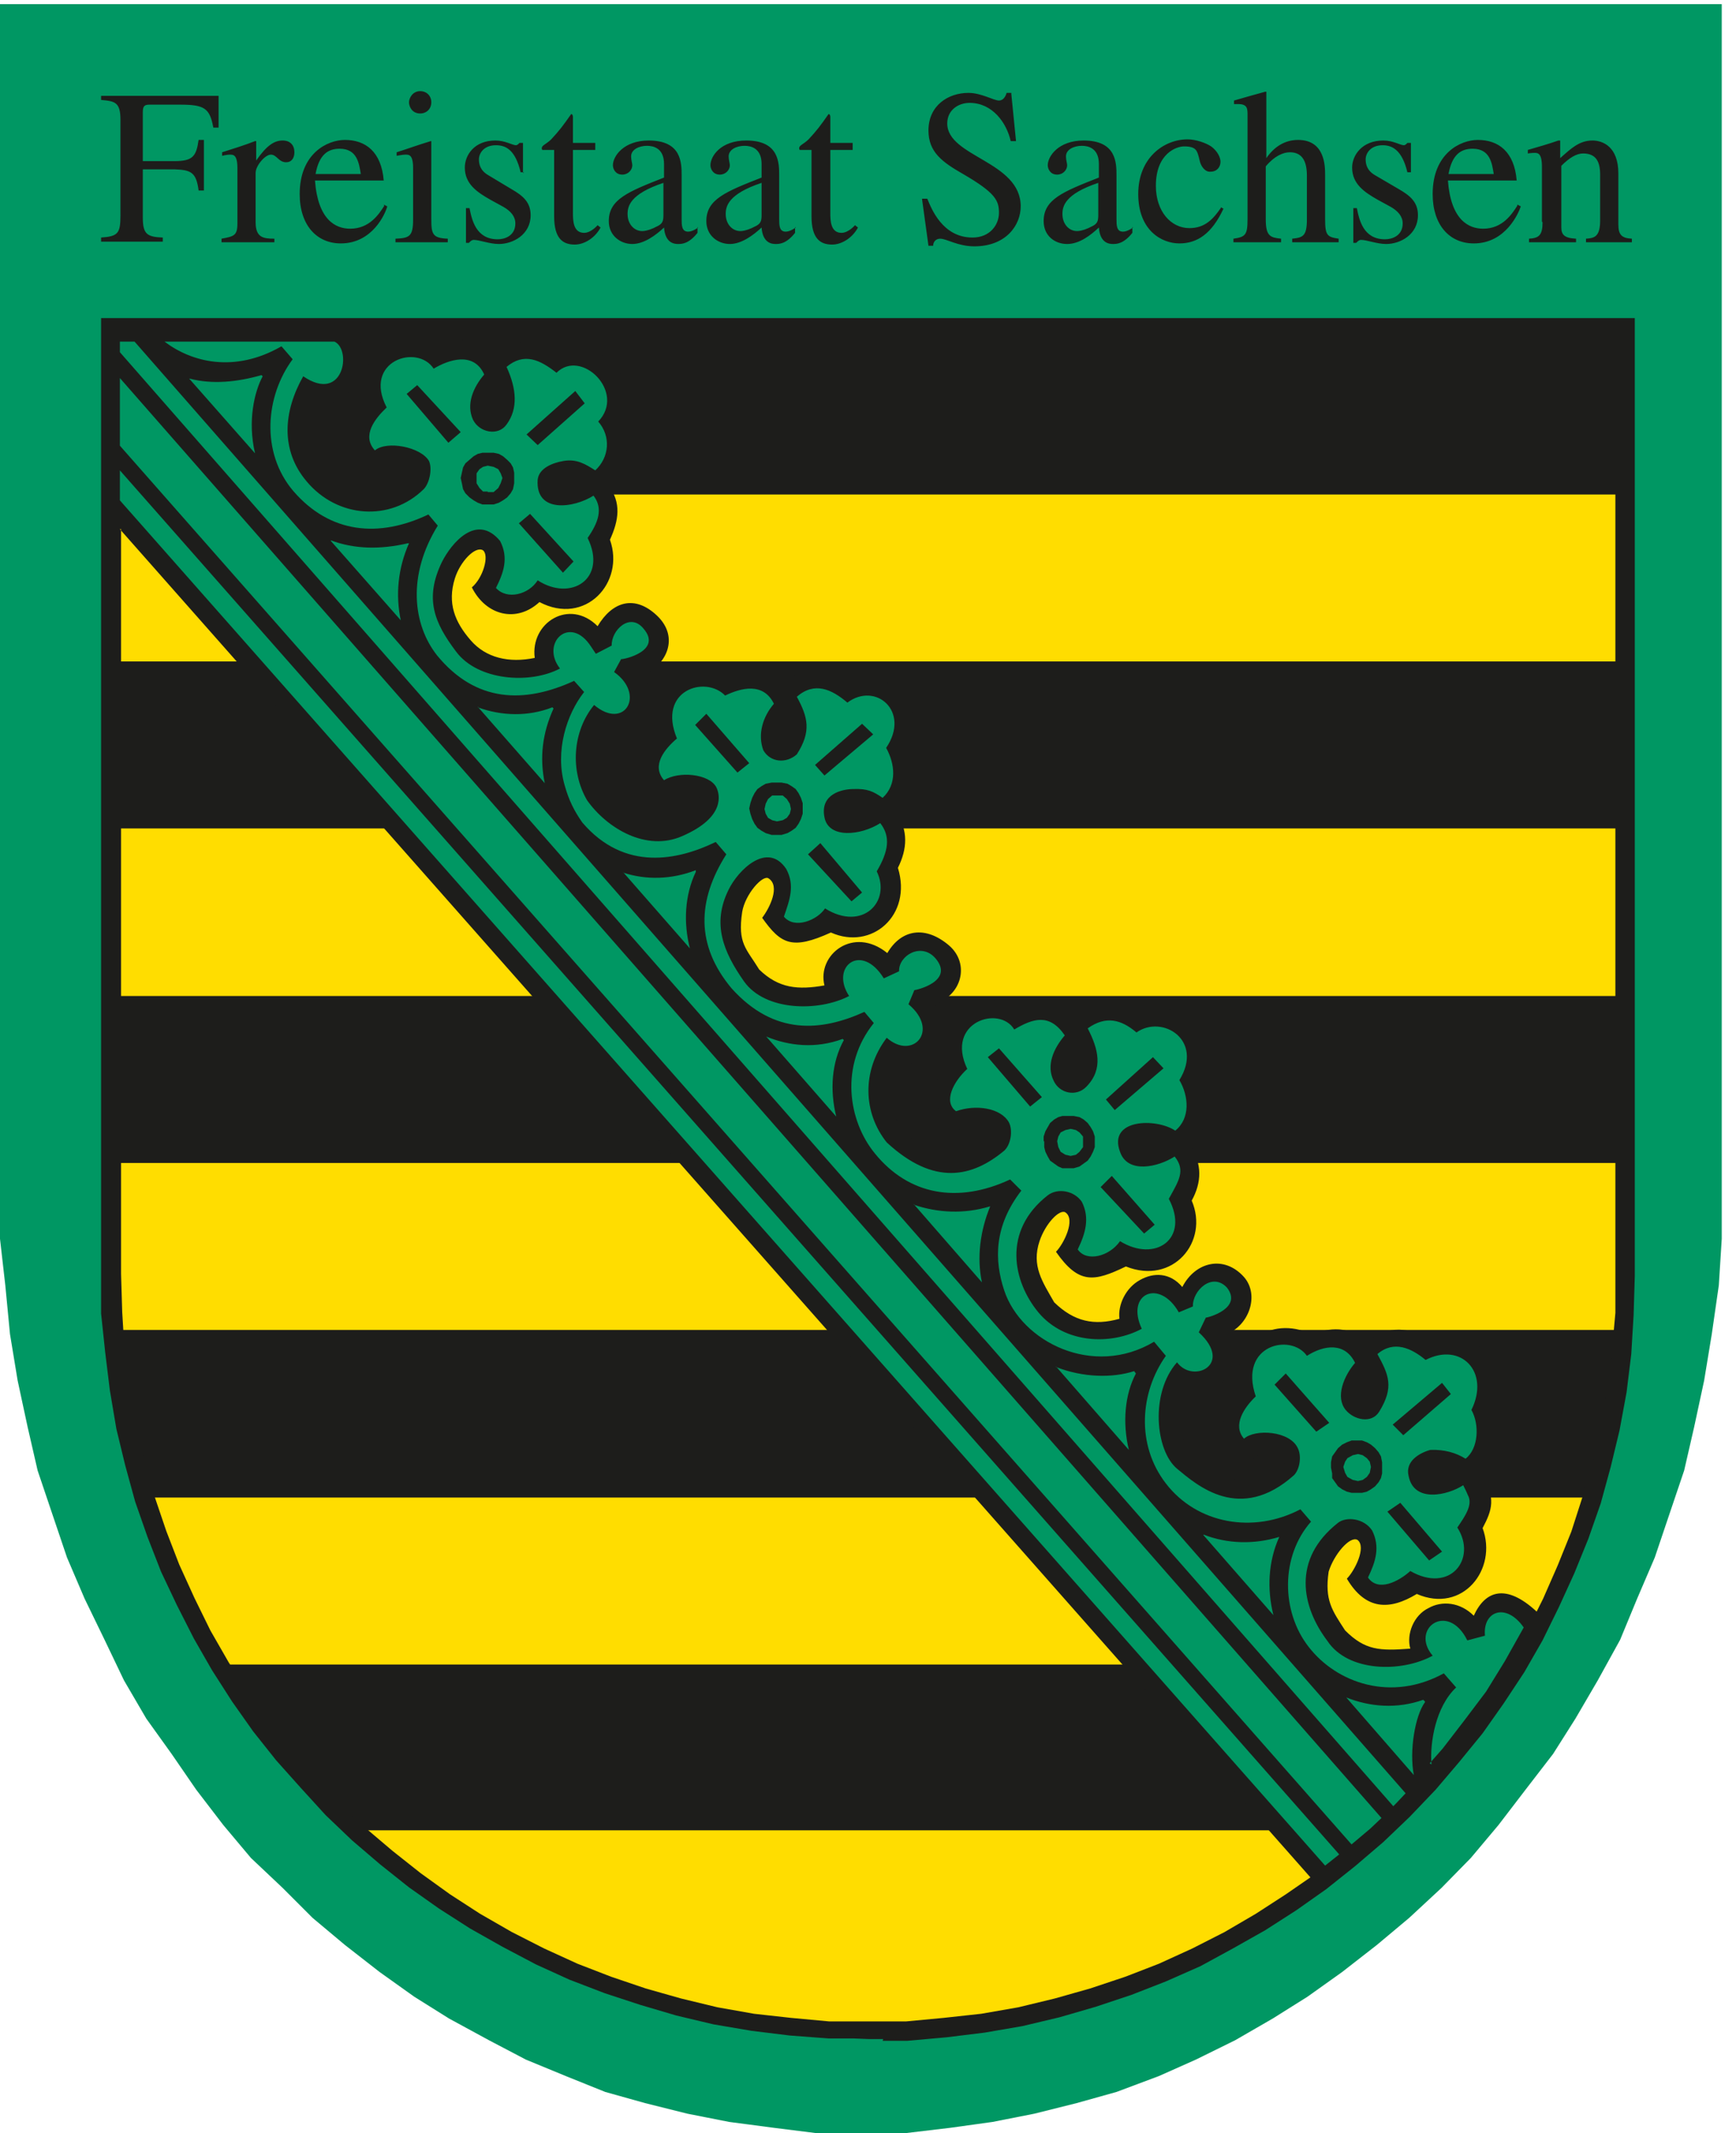 <svg width="57" height="70" viewBox="0 0 57 70" fill="none" xmlns="http://www.w3.org/2000/svg">
<g clip-path="url(#clip0_1_1014)">
<path d="M0 0.135V39.052V40.653L0.174 42.178L0.328 43.779L0.579 45.303L0.907 46.828L1.235 48.255L1.717 49.683L2.2 51.111L2.778 52.461L3.434 53.812L4.071 55.143L4.804 56.398L5.634 57.555L6.444 58.732L7.332 59.89L8.239 60.97L9.281 61.954L10.265 62.938L11.326 63.826L12.464 64.713L13.602 65.524L14.741 66.238L16.053 66.951L17.268 67.588L18.581 68.129L19.873 68.649L21.185 69.016L22.574 69.363L23.944 69.633L25.411 69.826L26.8 70H28.266H29.733L31.199 69.826L32.588 69.633L33.958 69.363L35.347 69.016L36.659 68.649L38.048 68.129L39.264 67.588L40.557 66.951L41.792 66.238L42.93 65.524L44.068 64.713L45.207 63.826L46.268 62.938L47.329 61.954L48.294 60.97L49.201 59.89L50.088 58.732L50.995 57.555L51.728 56.398L52.461 55.143L53.195 53.812L53.754 52.461L54.333 51.111L54.815 49.683L55.298 48.255L55.626 46.828L55.954 45.303L56.205 43.779L56.436 42.178L56.532 40.653V39.052V0.135H0Z" fill="#009763"/>
<path fill-rule="evenodd" clip-rule="evenodd" d="M53.484 41.907L53.465 43.2L53.349 44.454L53.195 45.689L52.982 46.924L52.693 48.139L52.384 49.316L51.998 50.474L51.535 51.593L51.053 52.712L50.493 53.773L49.895 54.815L49.239 55.799L48.545 56.803L47.792 57.729L47.02 58.636L46.191 59.504L45.322 60.314L44.416 61.105L43.489 61.839L42.505 62.533L41.483 63.189L40.441 63.768L39.361 64.328L38.261 64.829L37.142 65.273L35.984 65.678L34.788 65.987L33.592 66.276L32.357 66.488L31.122 66.643L29.829 66.759L28.556 66.778L27.263 66.759L26.009 66.643L24.755 66.488L23.52 66.276L22.324 65.987L21.127 65.678L19.989 65.273L18.831 64.829L17.751 64.328L16.651 63.768L15.609 63.189L14.606 62.533L13.641 61.839L12.676 61.105L11.789 60.314L10.901 59.504L10.091 58.636L9.3 57.729L8.567 56.803L7.872 55.799L7.235 54.815L6.618 53.773L6.078 52.712L5.576 51.593L5.132 50.474L4.727 49.316L4.399 48.139L4.129 46.924L3.917 45.689L3.762 44.454L3.666 43.2L3.627 41.907V10.67H53.484V41.907Z" fill="#FFDD00"/>
<mask id="mask0_1_1014" style="mask-type:luminance" maskUnits="userSpaceOnUse" x="0" y="0" width="57" height="70">
<path d="M56.648 0H0V70H56.648V0Z" fill="white"/>
</mask>
<g mask="url(#mask0_1_1014)">
<path fill-rule="evenodd" clip-rule="evenodd" d="M4.881 49.143C4.341 47.329 3.955 45.515 3.82 43.644H53.137C52.982 45.612 52.635 47.445 52.075 49.143H4.881Z" fill="#1D1D1B"/>
<path fill-rule="evenodd" clip-rule="evenodd" d="M11.924 60.063C9.821 58.192 8.335 56.378 7.351 54.622H49.606C48.39 56.61 46.885 58.423 45.13 60.063H11.924Z" fill="#1D1D1B"/>
<path d="M53.137 32.685H3.82V38.164H53.137V32.685Z" fill="#1D1D1B"/>
<path d="M53.137 21.706H3.82V27.186H53.137V21.706Z" fill="#1D1D1B"/>
<path d="M53.137 10.863H3.762V16.227H53.137V10.863Z" fill="#1D1D1B"/>
<path fill-rule="evenodd" clip-rule="evenodd" d="M49.972 52.886C49.683 52.693 49.49 52.519 49.123 52.635C48.757 52.731 48.583 53.156 48.487 53.484H48.371C47.947 53.002 47.58 52.731 46.943 53.079C46.557 53.368 46.442 53.831 46.692 54.256C45.94 54.545 45.072 54.468 44.358 54.101C43.818 53.773 43.547 53.214 43.335 52.635C43.104 51.651 43.393 50.86 44.184 50.262C44.84 50.011 44.995 50.59 44.917 51.13C44.859 51.381 44.744 51.612 44.609 51.825C45.13 52.539 45.786 52.423 46.442 51.921C47.213 52.191 47.676 52.288 48.217 51.612C48.525 51.014 48.525 50.725 48.294 50.127C48.68 49.471 48.795 48.853 48.101 48.352C48.911 47.811 49.008 47.175 48.699 46.268C48.95 45.593 48.892 45.072 48.448 44.493C47.85 44.184 47.522 44.107 46.905 44.3L46.712 44.165C45.921 43.798 45.342 43.914 44.763 44.551C44.377 43.818 43.663 43.818 42.988 44.126C42.66 43.798 42.235 43.837 41.83 43.933C40.904 44.261 40.808 44.859 41.02 45.747C40.46 46.364 40.209 46.982 40.885 47.58C41.425 47.387 41.888 47.271 42.39 47.638C42.737 48.332 41.522 48.834 41.02 48.911C39.997 48.988 39.052 48.371 38.569 47.483C38.28 46.77 38.415 45.882 38.762 45.207C39.206 45.458 39.573 45.4 39.978 45.091C40.364 44.512 40.171 44.126 39.727 43.644L39.785 43.528C40.422 43.412 40.923 43.065 40.711 42.37C40.595 42.062 40.615 42.062 40.345 41.907C39.592 41.56 39.225 42.042 38.955 42.698L38.898 42.756C38.55 42.351 38.184 42.004 37.643 42.235C37.219 42.467 36.929 42.988 37.18 43.47C36.486 43.76 35.579 43.74 34.923 43.354C34.074 42.756 33.476 41.56 33.9 40.557C34.093 40.094 34.691 39.129 35.27 39.573C35.637 40.036 35.347 40.653 35.096 41.078C35.617 41.83 36.254 41.618 36.929 41.194C37.586 41.386 37.971 41.502 38.569 41.058C38.975 40.576 39.206 39.939 38.782 39.399C39.206 38.743 39.264 38.068 38.589 37.566C39.399 37.026 39.534 36.351 39.129 35.463C39.399 34.904 39.341 34.498 39.129 33.919C38.647 33.437 38.029 33.321 37.412 33.495C36.582 33.071 35.888 33.032 35.251 33.804C34.769 33.09 34.209 33.051 33.476 33.379C32.955 32.974 32.357 33.071 31.797 33.418C31.276 33.939 31.315 34.344 31.431 35C30.89 35.675 30.678 36.235 31.373 36.852C31.778 36.601 32.492 36.544 32.858 36.91C32.974 37.142 32.916 37.296 32.8 37.508C31.932 38.261 31.045 38.377 30.041 37.798C29.617 37.489 29.27 37.2 29.019 36.736C28.749 36.003 28.826 35.135 29.212 34.46C29.771 34.884 30.485 34.46 30.601 33.823C30.601 33.514 30.524 33.379 30.389 33.109C30.292 33.013 30.157 32.974 30.157 32.8C31.025 32.608 31.643 32.087 31.045 31.315C30.736 30.91 30.234 30.717 29.733 31.064C29.598 31.18 29.308 31.43 29.154 31.797C28.806 31.411 28.575 31.218 28.054 31.218C27.456 31.392 27.186 31.971 27.398 32.55C26.588 32.858 25.469 32.781 24.793 32.183C24.021 31.199 23.713 30.311 24.33 29.192C24.581 28.845 25.025 28.266 25.507 28.613C25.835 29.057 25.584 29.675 25.372 30.119C25.855 30.871 26.511 30.717 27.166 30.234C28.015 30.562 28.633 30.562 29.096 29.694C29.231 29.327 29.289 28.845 29.057 28.498C29.424 27.9 29.559 27.166 28.864 26.645C29.694 26.086 29.752 25.449 29.405 24.542C29.655 24.021 29.694 23.346 29.289 22.883C28.749 22.574 28.363 22.459 27.745 22.652C27.051 22.246 26.395 22.131 25.777 22.709L25.584 22.883C25.16 22.189 24.485 22.208 23.809 22.459C23.173 22.111 22.729 22.15 22.131 22.517C21.629 23.057 21.668 23.423 21.841 24.118C21.204 24.697 21.05 25.391 21.706 25.97C22.169 25.739 22.902 25.584 23.25 26.047C23.327 26.877 22.246 27.244 21.552 27.282C20.741 27.224 20.124 26.8 19.603 26.221C19.063 25.469 19.121 24.369 19.584 23.578C19.758 23.713 19.95 23.732 20.163 23.732C20.992 23.52 21.147 22.922 20.761 22.208C20.51 21.918 20.452 21.957 20.819 21.841C21.61 21.59 21.918 21.05 21.436 20.413C21.147 20.047 20.722 19.815 20.24 20.221C19.931 20.471 19.777 20.684 19.642 21.031C19.333 20.664 19.063 20.394 18.561 20.433C18.002 20.587 17.635 21.185 17.944 21.745C17.133 21.996 16.419 21.957 15.648 21.571C15.107 21.204 14.837 20.703 14.606 20.085C14.355 19.082 14.683 18.387 15.435 17.732C15.648 17.654 15.86 17.635 16.034 17.77C16.381 18.214 16.111 18.87 15.86 19.275C16.381 20.027 17.018 19.892 17.693 19.41C18.388 19.603 18.735 19.777 19.333 19.314C19.719 18.889 19.912 18.291 19.642 17.751C20.008 17.114 20.163 16.458 19.449 15.821C20.259 15.281 20.336 14.683 20.047 13.776C20.278 13.197 20.317 12.638 19.931 12.117C19.352 11.712 18.947 11.596 18.272 11.75C17.519 11.384 16.96 11.268 16.304 11.847L16.111 12.04C15.648 11.268 15.069 11.326 14.336 11.615C13.815 11.21 13.178 11.306 12.638 11.634C12.098 12.136 12.175 12.561 12.31 13.217C11.963 13.602 11.692 14.085 11.866 14.586C11.963 14.78 12.078 14.915 12.233 15.069C12.657 14.818 13.332 14.741 13.718 15.107C14.143 15.744 12.792 16.304 12.348 16.362C11.422 16.419 10.747 15.976 10.13 15.3C9.57 14.509 9.647 13.467 10.091 12.657C10.477 12.947 10.901 12.831 11.249 12.522C11.712 11.827 11.712 11.21 10.998 10.747H3.82V16.651L43.49 61.549L44.339 60.854L45.168 60.16L45.921 59.446L46.596 58.732L47.233 58.038L47.812 57.343L48.332 56.687L48.776 56.05L49.201 55.452L49.548 54.892L50.069 54.005L50.378 53.407L50.474 53.195L49.992 52.77L49.972 52.886Z" fill="#009763"/>
<path fill-rule="evenodd" clip-rule="evenodd" d="M3.936 17.365L43.026 61.607L42.216 62.166L41.232 62.803L40.209 63.401L39.148 63.941L38.048 64.443L36.949 64.868L35.791 65.254L34.633 65.582L33.437 65.871L32.222 66.083L30.987 66.218L29.752 66.334H28.498H27.224L25.97 66.218L24.755 66.083L23.558 65.871L22.362 65.582L21.204 65.254L20.066 64.868L18.966 64.443L17.867 63.941L16.805 63.401L15.764 62.803L14.78 62.166L13.815 61.472L12.889 60.739L12.001 59.986L11.152 59.176L10.322 58.308L9.551 57.42L8.818 56.494L8.142 55.548L7.505 54.545L6.907 53.503L6.386 52.442L5.885 51.342L5.46 50.242L5.074 49.104L4.746 47.947L4.457 46.77L4.245 45.554L4.09 44.319L4.013 43.065L3.975 41.811V17.365H3.936ZM43.972 60.854L3.936 15.435V16.419L43.509 61.221L43.972 60.854ZM45.342 59.639L3.936 12.406V14.625L44.377 60.526L44.995 60.005L45.361 59.658L45.342 59.639ZM11.692 11.036C12.368 12.02 11.499 13.506 10.265 13.178C9.802 14.162 10.207 15.088 10.535 15.358C10.728 15.551 10.882 15.706 11.133 15.841C12.599 16.651 13.622 15.667 13.506 15.397C13.487 15.3 12.869 15.03 12.252 15.551C11.789 15.242 10.998 14.49 12.02 13.236C11.538 11.557 13.236 10.708 14.451 11.326C15.088 11.017 15.879 11.191 16.169 11.615C16.825 11.075 17.654 11.114 18.349 11.48C20.105 11.21 20.915 12.483 20.413 13.853C20.722 14.606 20.606 15.358 19.97 15.918C20.413 16.497 20.317 17.076 20.027 17.712C20.529 19.121 19.217 20.549 17.712 19.757C16.96 20.452 15.956 20.201 15.493 19.275C15.86 18.966 16.072 18.233 15.86 18.059C15.609 17.905 15.107 18.426 14.934 18.986C14.683 19.796 14.934 20.413 15.455 21.012C15.956 21.59 16.709 21.764 17.558 21.59C17.404 20.433 18.696 19.622 19.622 20.549C20.105 19.738 20.838 19.507 21.571 20.201C22.324 20.915 21.88 21.841 21.108 22.15C21.745 23.192 20.857 24.388 19.757 24.041C19.256 25.353 19.757 26.202 20.664 26.703C21.88 27.417 23.211 26.51 22.999 26.182C22.864 25.989 22.111 25.989 21.764 26.453C21.764 26.453 20.259 25.43 21.532 24.06C21.069 22.574 22.478 21.494 23.906 22.131C24.735 21.783 25.256 22.015 25.681 22.439C26.337 21.899 27.128 21.957 27.842 22.324C29.559 21.938 30.331 23.192 29.829 24.6C30.138 25.526 30.022 26.028 29.424 26.665C29.829 27.244 29.791 27.861 29.482 28.479C29.964 30.041 28.613 31.199 27.282 30.601C26.009 31.18 25.642 30.987 25.025 30.119C25.276 29.791 25.623 29.077 25.237 28.826C25.044 28.691 24.465 29.347 24.369 29.926C24.214 30.968 24.504 31.122 24.928 31.816C25.565 32.434 26.202 32.492 27.07 32.337C26.819 31.334 28.015 30.369 29.134 31.276C29.598 30.485 30.389 30.369 31.16 31.025C31.855 31.623 31.585 32.685 30.659 32.955C30.813 33.186 30.948 33.495 30.948 33.804C30.948 34.286 30.717 34.498 30.389 34.73C30.157 34.904 29.675 34.981 29.366 34.884C29.057 35.733 29.115 36.312 29.598 37.065C31.257 38.666 32.665 37.373 32.608 37.103C32.53 36.794 31.45 36.91 31.334 37.238C31.334 37.238 30.119 36.023 31.083 34.904C30.678 33.109 32.434 32.414 33.514 33.032C34.672 32.55 35.251 33.302 35.289 33.283C35.945 32.742 36.736 32.8 37.45 33.186C39.032 32.685 40.055 34.228 39.438 35.617C39.862 36.312 39.669 36.91 39.09 37.605C39.476 38.203 39.457 38.801 39.129 39.399C39.708 40.75 38.511 42.178 36.968 41.56C35.926 42.062 35.424 42.158 34.672 41.078C34.923 40.827 35.328 40.017 34.981 39.785C34.788 39.669 34.325 40.152 34.132 40.73C33.862 41.541 34.228 42.062 34.614 42.737C35.27 43.374 35.926 43.509 36.756 43.277C36.698 42.814 36.968 42.255 37.431 42.004C37.875 41.753 38.415 41.753 38.82 42.235C39.245 41.406 40.19 41.174 40.846 41.907C41.367 42.505 41.001 43.509 40.267 43.779C40.943 44.763 40.017 45.998 38.936 45.612C38.666 46.21 38.685 47.271 39.168 47.773C39.708 48.332 40.595 48.873 41.599 48.41C41.599 48.39 41.946 48.217 42.12 48.082C42.197 48.004 42.197 47.869 42.216 47.889C41.907 47.618 41.406 47.734 41.406 47.734C41.328 47.754 41.232 47.754 41.097 47.985C41.097 47.985 40.402 47.811 40.248 47.194C40.152 46.808 40.094 46.345 40.711 45.67C40.364 44.126 41.676 43.142 43.065 43.779C43.605 43.586 44.358 43.47 44.84 44.068C45.612 43.432 46.268 43.586 47.001 43.953C48.776 43.625 49.529 44.879 49.104 46.249C49.355 47.155 49.239 47.734 48.68 48.41C49.104 49.162 49.008 49.529 48.68 50.146C49.181 51.497 48.024 52.963 46.519 52.307C45.631 52.847 44.84 52.847 44.223 51.805C44.474 51.555 44.879 50.764 44.57 50.532C44.319 50.397 43.798 51.014 43.625 51.574C43.489 52.519 43.74 52.847 44.165 53.503C44.821 54.159 45.303 54.179 46.306 54.101C46.171 53.619 46.422 53.002 46.905 52.77C47.348 52.519 47.947 52.577 48.39 53.021C48.757 52.211 49.432 51.94 50.455 52.886L50.667 52.461L51.149 51.362L51.593 50.262L51.96 49.123L52.288 47.966L52.558 46.789L52.77 45.573L52.925 44.339L53.04 43.084V41.83V11.056H11.692V11.036ZM4.418 11.21H3.936V11.557L45.747 59.272L45.843 59.176L46.152 58.848L4.418 11.21ZM39.515 50.358C40.306 50.667 41.174 50.686 42.004 50.435C41.637 51.246 41.599 52.153 41.811 53.002L39.515 50.378V50.358ZM34.672 44.859C35.559 45.207 36.524 45.226 37.238 44.995L37.296 45.072C36.929 45.766 36.852 46.692 37.065 47.58L34.672 44.84V44.859ZM30.003 39.534C30.794 39.804 31.662 39.843 32.492 39.592H32.511C32.183 40.383 32.067 41.271 32.241 42.081L30.003 39.515V39.534ZM25.16 34.016C25.912 34.325 26.781 34.421 27.668 34.093L27.707 34.132C27.302 34.865 27.244 35.772 27.456 36.64L25.16 34.016ZM20.452 28.633C21.204 28.884 22.053 28.864 22.845 28.556V28.613C22.478 29.385 22.439 30.292 22.652 31.122L20.471 28.633H20.452ZM15.686 23.211C16.477 23.5 17.346 23.52 18.137 23.211L18.175 23.25C17.809 24.06 17.712 24.851 17.886 25.7L15.686 23.192V23.211ZM10.863 17.732C11.634 18.021 12.483 18.04 13.39 17.828H13.429C13.062 18.658 12.985 19.526 13.159 20.355L10.863 17.751V17.732ZM6.232 12.426C6.965 12.618 7.776 12.541 8.586 12.31L8.625 12.348C8.354 12.85 8.123 13.815 8.374 14.876L6.213 12.426H6.232ZM47.001 57.902C46.943 57.188 47.136 56.012 47.811 55.375L47.406 54.912C45.689 55.857 43.895 55.24 42.969 54.044C42.062 52.886 42.042 51.072 43.046 49.934L42.698 49.529C41.155 50.339 39.303 50.011 38.28 48.68C37.296 47.406 37.431 45.689 38.28 44.493L37.894 44.03C35.888 45.226 33.534 44.03 32.974 42.351C32.646 41.367 32.627 40.248 33.534 39.071L33.167 38.705C31.43 39.515 29.829 39.206 28.729 37.855C27.842 36.775 27.572 34.961 28.691 33.572L28.382 33.206C26.974 33.842 25.43 33.997 24.021 32.434C22.845 31.025 22.883 29.559 23.848 28.035L23.5 27.63C22.266 28.228 20.51 28.613 19.121 26.993C18.851 26.607 18.677 26.26 18.542 25.777C18.214 24.658 18.6 23.443 19.179 22.709L18.851 22.343C17.211 23.095 15.628 23.057 14.355 21.513C13.545 20.491 13.371 18.87 14.374 17.249L14.066 16.883C12.445 17.654 10.843 17.519 9.628 16.111C8.547 14.837 8.721 12.985 9.609 11.789L9.242 11.364C7.698 12.252 6.29 11.885 5.402 11.21H10.979C11.557 11.461 11.287 13.255 9.956 12.348C9.3 13.506 9.203 14.78 10.072 15.802C11.075 16.998 12.811 17.133 13.911 16.053C14.104 15.86 14.201 15.378 14.085 15.127C13.815 14.664 12.696 14.451 12.31 14.78C11.866 14.297 12.31 13.738 12.696 13.371C11.905 11.847 13.699 11.268 14.239 12.098C14.722 11.808 15.551 11.519 15.899 12.29C15.532 12.715 15.3 13.274 15.532 13.776C15.744 14.201 16.362 14.316 16.632 13.931C17.018 13.41 16.96 12.754 16.632 12.04C17.211 11.557 17.732 11.808 18.272 12.233C19.082 11.422 20.568 12.869 19.642 13.834C20.066 14.316 20.008 15.011 19.545 15.435C19.236 15.242 18.947 15.05 18.503 15.127C18.156 15.185 17.693 15.358 17.654 15.744C17.577 16.863 18.851 16.67 19.487 16.265C19.815 16.69 19.642 17.153 19.294 17.654C19.95 18.986 18.754 19.757 17.654 19.044C17.365 19.507 16.651 19.7 16.284 19.294C16.535 18.793 16.709 18.31 16.419 17.751C15.648 16.825 14.818 17.828 14.509 18.445C13.931 19.642 14.258 20.433 14.972 21.378C15.686 22.343 17.404 22.459 18.387 21.938C17.732 21.108 18.715 20.143 19.41 21.224L19.564 21.455L20.085 21.185C20.066 20.683 20.683 20.085 21.127 20.626C21.764 21.359 20.471 21.648 20.394 21.629L20.163 22.053C21.204 22.787 20.51 23.983 19.507 23.134C18.793 24.002 18.715 25.295 19.275 26.26C19.931 27.186 21.224 27.957 22.401 27.437C23.828 26.819 23.636 26.067 23.52 25.835C23.288 25.391 22.285 25.295 21.803 25.604C21.378 25.121 21.822 24.581 22.227 24.234C21.571 22.652 23.153 22.15 23.809 22.825C24.33 22.574 25.063 22.381 25.411 23.095C25.044 23.52 24.87 24.099 25.063 24.62C25.295 25.025 25.816 25.063 26.163 24.755C26.645 24.002 26.53 23.539 26.163 22.864C26.742 22.362 27.302 22.613 27.823 23.057C28.749 22.362 29.906 23.346 29.096 24.542C29.385 25.063 29.462 25.739 28.98 26.182C28.671 25.97 28.479 25.874 28.015 25.893C27.668 25.893 26.916 26.047 27.07 26.819C27.205 27.533 28.266 27.417 28.903 27.012C29.25 27.456 29.173 27.938 28.787 28.594C29.27 29.578 28.324 30.582 27.089 29.81C26.838 30.196 26.086 30.504 25.739 30.08C25.932 29.52 26.105 29.057 25.816 28.517C25.198 27.591 24.234 28.556 23.925 29.192C23.366 30.311 23.751 31.238 24.427 32.202C25.121 33.186 26.877 33.206 27.88 32.685C27.244 31.72 28.285 30.91 29.019 32.106L29.52 31.874C29.501 31.353 30.254 30.91 30.717 31.45C31.353 32.202 30.08 32.492 30.022 32.492L29.829 32.955C30.871 33.823 29.964 34.807 29.115 34.055C28.285 35.154 28.343 36.524 29.115 37.489C30.678 38.936 31.932 38.627 32.974 37.759C33.186 37.566 33.264 37.103 33.128 36.833C32.858 36.351 32.029 36.235 31.392 36.466C30.967 36.158 31.295 35.502 31.759 35.077C31.025 33.534 32.82 32.974 33.302 33.784C33.919 33.418 34.46 33.244 34.961 33.977C34.595 34.402 34.344 34.961 34.595 35.463C34.788 35.888 35.347 36.003 35.675 35.656C36.235 35.077 36.061 34.421 35.714 33.746C36.312 33.321 36.814 33.456 37.315 33.881C38.164 33.283 39.534 34.132 38.724 35.444C39.032 35.965 39.09 36.698 38.589 37.103C37.952 36.679 36.37 36.717 36.775 37.798C37.026 38.531 38.029 38.299 38.569 37.952C38.936 38.415 38.705 38.743 38.377 39.341C39.071 40.653 37.933 41.444 36.775 40.73C36.428 41.232 35.675 41.425 35.386 41.001C35.637 40.48 35.791 39.978 35.521 39.438C35.27 39.071 34.73 38.975 34.402 39.225C32.897 40.402 33.264 42.062 34.093 43.065C34.961 44.107 36.486 44.145 37.489 43.605C36.949 42.448 38.068 41.946 38.705 43.065L39.168 42.872C39.148 42.351 39.804 41.734 40.287 42.255C40.808 42.93 39.669 43.239 39.592 43.239L39.361 43.721C40.518 44.782 39.168 45.419 38.647 44.705C37.759 45.708 37.933 47.599 38.647 48.197C39.303 48.738 40.711 49.992 42.486 48.41C42.679 48.217 42.737 47.792 42.621 47.541C42.37 46.943 41.194 46.885 40.846 47.213C40.46 46.77 40.846 46.191 41.232 45.824C40.653 44.126 42.39 43.74 42.911 44.493C43.489 44.126 44.165 44.049 44.493 44.724C44.126 45.149 43.837 45.843 44.184 46.268C44.454 46.596 45.033 46.731 45.284 46.326C45.785 45.515 45.593 45.11 45.226 44.435C45.766 43.972 46.345 44.242 46.808 44.628C47.966 44.03 48.931 45.014 48.313 46.268C48.583 46.75 48.545 47.541 48.12 47.869C47.811 47.676 47.426 47.561 46.962 47.58C46.615 47.676 46.133 47.947 46.249 48.429C46.422 49.336 47.541 49.066 48.043 48.738C48.082 48.815 48.159 48.969 48.197 49.066C48.371 49.374 48.101 49.76 47.85 50.127C48.506 51.149 47.618 52.307 46.306 51.554C45.921 51.902 45.245 52.249 44.917 51.767C45.168 51.246 45.322 50.764 45.052 50.223C44.782 49.818 44.203 49.76 43.933 49.972C42.409 51.169 42.737 52.731 43.586 53.851C44.261 54.873 46.017 54.892 47.04 54.333C46.287 53.445 47.541 52.539 48.178 53.831L48.757 53.677C48.68 52.867 49.452 52.577 50.03 53.407L49.413 54.507L48.795 55.51L48.082 56.455L47.368 57.382L46.943 57.864L47.001 57.902ZM46.789 55.857C46.461 56.301 46.268 57.459 46.422 58.25L44.203 55.703C44.975 56.012 45.863 56.089 46.731 55.78L46.789 55.838V55.857ZM28.98 66.971H29.791L31.083 66.855L32.337 66.701L33.572 66.488L34.788 66.199L35.984 65.852L37.142 65.466L38.28 65.022L39.418 64.52L40.48 63.941L41.541 63.343L42.563 62.687L43.547 61.993L44.493 61.24L45.419 60.449L46.287 59.62L47.136 58.732L47.908 57.825L48.68 56.88L49.374 55.896L50.05 54.873L50.648 53.831L51.188 52.731L51.69 51.632L52.153 50.493L52.558 49.336L52.886 48.139L53.175 46.943L53.407 45.689L53.561 44.435L53.638 43.161L53.677 41.869V10.438H3.319V43.104L3.454 44.377L3.608 45.631L3.82 46.885L4.11 48.082L4.438 49.278L4.843 50.435L5.287 51.574L5.808 52.674L6.367 53.773L6.965 54.815L7.621 55.838L8.316 56.822L9.068 57.767L9.879 58.674L10.689 59.562L11.557 60.391L12.483 61.182L13.429 61.935L14.413 62.63L15.435 63.285L16.497 63.884L17.596 64.463L18.696 64.964L19.854 65.408L21.031 65.794L22.208 66.141L23.423 66.43L24.677 66.643L25.932 66.797L27.224 66.894H28.035L28.517 66.913H28.999L28.98 66.971Z" fill="#1D1D1B"/>
<path fill-rule="evenodd" clip-rule="evenodd" d="M18.889 12.831L17.288 14.258L17.654 14.606L19.198 13.236L18.889 12.831Z" fill="#1D1D1B"/>
<path fill-rule="evenodd" clip-rule="evenodd" d="M18.831 18.426L17.404 16.863L17.037 17.172L18.484 18.793L18.831 18.426Z" fill="#1D1D1B"/>
<path fill-rule="evenodd" clip-rule="evenodd" d="M15.127 14.181L13.699 12.638L13.352 12.927L14.722 14.529L15.127 14.181Z" fill="#1D1D1B"/>
<path fill-rule="evenodd" clip-rule="evenodd" d="M16.014 16.149H16.207L16.361 16.014L16.439 15.86L16.497 15.686L16.439 15.532L16.361 15.397L16.207 15.32L16.014 15.281L15.86 15.32L15.744 15.397L15.648 15.532V15.686V15.86L15.744 16.014L15.86 16.13H16.014V16.149ZM15.127 15.686L15.165 15.513L15.204 15.339L15.281 15.204L15.416 15.088L15.551 14.972L15.686 14.895L15.841 14.857H16.014H16.207L16.381 14.895L16.516 14.972L16.651 15.088L16.767 15.204L16.844 15.339L16.883 15.513V15.686V15.86L16.844 16.053L16.767 16.188L16.651 16.323L16.516 16.419L16.381 16.497L16.207 16.555H16.014H15.841L15.686 16.497L15.551 16.419L15.416 16.323L15.281 16.188L15.204 16.053L15.165 15.86L15.127 15.686Z" fill="#1D1D1B"/>
<path fill-rule="evenodd" clip-rule="evenodd" d="M28.305 29.289L26.935 27.668L26.53 28.035L27.958 29.578L28.305 29.289Z" fill="#1D1D1B"/>
<path fill-rule="evenodd" clip-rule="evenodd" d="M28.305 23.751L26.761 25.102L27.07 25.449L28.671 24.099L28.305 23.751Z" fill="#1D1D1B"/>
<path fill-rule="evenodd" clip-rule="evenodd" d="M24.6 25.044L23.192 23.423L22.825 23.79L24.214 25.353L24.6 25.044Z" fill="#1D1D1B"/>
<path fill-rule="evenodd" clip-rule="evenodd" d="M25.507 26.954L25.7 26.916L25.835 26.838L25.932 26.703L25.97 26.549L25.932 26.375L25.835 26.221L25.7 26.105H25.507H25.353L25.218 26.221L25.141 26.375L25.102 26.549L25.141 26.703L25.218 26.838L25.353 26.916L25.507 26.954ZM24.6 26.53L24.639 26.356L24.697 26.182L24.774 26.028L24.87 25.893L25.006 25.797L25.141 25.719L25.334 25.681H25.488H25.662L25.855 25.719L25.989 25.797L26.125 25.893L26.221 26.028L26.298 26.182L26.356 26.356V26.53V26.703L26.298 26.877L26.221 27.031L26.125 27.166L25.989 27.263L25.855 27.34L25.662 27.398H25.488H25.334L25.141 27.34L25.006 27.263L24.87 27.166L24.774 27.031L24.697 26.877L24.639 26.703L24.6 26.53Z" fill="#1D1D1B"/>
<path fill-rule="evenodd" clip-rule="evenodd" d="M37.913 40.19L36.505 38.589L36.138 38.955L37.566 40.48L37.913 40.19Z" fill="#1D1D1B"/>
<path fill-rule="evenodd" clip-rule="evenodd" d="M37.856 34.691L36.312 36.081L36.601 36.428L38.203 35.058L37.856 34.691Z" fill="#1D1D1B"/>
<path fill-rule="evenodd" clip-rule="evenodd" d="M34.209 36.003L32.8 34.402L32.434 34.691L33.823 36.312L34.209 36.003Z" fill="#1D1D1B"/>
<path fill-rule="evenodd" clip-rule="evenodd" d="M35.154 37.933L35.328 37.894L35.444 37.798L35.56 37.643V37.45V37.296L35.444 37.161L35.328 37.084L35.154 37.045L34.981 37.084L34.826 37.161L34.749 37.296L34.711 37.45L34.749 37.643L34.826 37.798L34.981 37.894L35.154 37.933ZM34.267 37.45V37.296L34.325 37.122L34.402 36.987L34.479 36.852L34.614 36.736L34.749 36.659L34.884 36.621H35.251L35.444 36.659L35.579 36.736L35.714 36.852L35.81 36.987L35.888 37.122L35.946 37.296V37.45V37.643L35.888 37.798L35.81 37.952L35.714 38.087L35.579 38.184L35.444 38.28L35.251 38.338H34.884L34.749 38.28L34.614 38.184L34.479 38.087L34.402 37.952L34.325 37.798L34.286 37.643V37.45H34.267Z" fill="#1D1D1B"/>
<path fill-rule="evenodd" clip-rule="evenodd" d="M43.644 46.692L42.216 45.072L41.849 45.438L43.219 46.982L43.644 46.692Z" fill="#1D1D1B"/>
<path fill-rule="evenodd" clip-rule="evenodd" d="M47.348 50.918L45.978 49.316L45.554 49.606L46.924 51.207L47.348 50.918Z" fill="#1D1D1B"/>
<path fill-rule="evenodd" clip-rule="evenodd" d="M47.348 45.38L45.728 46.75L46.075 47.098L47.638 45.747L47.348 45.38Z" fill="#1D1D1B"/>
<path fill-rule="evenodd" clip-rule="evenodd" d="M44.589 48.602L44.744 48.564L44.879 48.467L44.975 48.332L45.014 48.139L44.975 47.966L44.879 47.85L44.744 47.754L44.589 47.715L44.416 47.754L44.242 47.85L44.165 47.966L44.107 48.139L44.165 48.332L44.242 48.467L44.416 48.564L44.589 48.602ZM43.702 48.159V47.985L43.74 47.792L43.837 47.657L43.933 47.522L44.068 47.406L44.223 47.329L44.377 47.271H44.57H44.724L44.879 47.329L45.014 47.406L45.149 47.522L45.265 47.657L45.342 47.792L45.38 47.985V48.159V48.352L45.342 48.506L45.265 48.641L45.149 48.776L45.014 48.873L44.879 48.95L44.724 48.988H44.57H44.377L44.223 48.95L44.068 48.873L43.933 48.776L43.837 48.641L43.74 48.506V48.352L43.702 48.159Z" fill="#1D1D1B"/>
<path fill-rule="evenodd" clip-rule="evenodd" d="M50.648 7.293C50.648 7.718 50.532 7.814 50.204 7.833V7.949H51.748V7.833C51.362 7.814 51.265 7.698 51.265 7.467V5.441C51.535 5.171 51.767 5.036 51.979 5.036C52.404 5.036 52.539 5.306 52.539 5.73V7.235C52.539 7.776 52.346 7.814 52.075 7.833V7.949H53.581V7.833C53.233 7.814 53.137 7.698 53.137 7.351V5.692C53.137 4.804 52.616 4.611 52.288 4.611C51.863 4.611 51.593 4.862 51.227 5.19V4.611H51.169C50.841 4.727 50.493 4.824 50.165 4.92V5.036C50.165 5.036 50.281 5.017 50.378 5.017C50.493 5.017 50.628 5.017 50.628 5.48V7.274L50.648 7.293ZM47.561 5.711C47.676 5.074 47.966 4.881 48.352 4.881C48.931 4.881 48.988 5.364 49.046 5.711H47.561ZM49.818 6.753C49.644 7.023 49.336 7.505 48.699 7.505C48.217 7.505 47.638 7.216 47.541 5.923H49.799C49.722 4.978 49.201 4.592 48.525 4.592C47.947 4.592 47.04 5.036 47.04 6.367C47.04 7.39 47.599 7.988 48.39 7.988C49.432 7.988 49.857 7.004 49.934 6.772L49.818 6.714V6.753ZM46.326 5.673V4.689H46.21C46.21 4.689 46.152 4.766 46.094 4.766C45.978 4.766 45.747 4.611 45.419 4.611C44.724 4.611 44.396 5.094 44.396 5.499C44.396 6.039 44.801 6.309 45.245 6.56L45.67 6.792C45.901 6.927 46.056 7.1 46.056 7.332C46.056 7.737 45.708 7.853 45.477 7.853C44.763 7.853 44.628 7.216 44.551 6.83H44.435V7.969H44.531C44.531 7.969 44.609 7.872 44.686 7.872C44.879 7.872 45.207 8.007 45.515 8.007C45.978 8.007 46.557 7.698 46.557 7.062C46.557 6.637 46.306 6.425 45.94 6.213L45.149 5.75C44.879 5.595 44.84 5.383 44.84 5.229C44.84 5.036 44.995 4.766 45.4 4.766C45.708 4.766 46.036 4.92 46.21 5.653H46.326V5.673ZM43.953 7.833C43.586 7.776 43.509 7.737 43.509 7.197V5.75C43.509 5.46 43.509 4.592 42.621 4.592C42.178 4.592 41.83 4.824 41.579 5.19V3.01H41.541C41.194 3.106 40.846 3.203 40.518 3.299V3.415C40.518 3.415 40.615 3.415 40.653 3.415C40.962 3.415 40.962 3.569 40.962 3.782V7.197C40.962 7.718 40.885 7.776 40.499 7.833V7.949H42.062V7.833C41.714 7.795 41.56 7.756 41.56 7.197V5.46C41.849 5.113 42.139 4.997 42.351 4.997C42.756 4.997 42.911 5.287 42.911 5.769V7.197C42.911 7.756 42.776 7.795 42.428 7.833V7.949H43.953V7.833ZM40.094 6.811C39.843 7.177 39.573 7.486 39.052 7.486C38.454 7.486 37.952 6.946 37.952 6.097C37.952 5.036 38.627 4.804 38.878 4.804C39.264 4.804 39.303 4.939 39.361 5.152L39.399 5.306C39.438 5.46 39.573 5.653 39.746 5.634C39.959 5.634 40.074 5.48 40.074 5.306C40.074 5.171 39.978 4.959 39.766 4.804C39.592 4.689 39.264 4.573 38.994 4.573C38.222 4.573 37.373 5.171 37.373 6.367C37.373 7.563 38.145 7.988 38.724 7.988C39.303 7.988 39.785 7.679 40.171 6.849L40.074 6.792L40.094 6.811ZM37.2 7.467C37.2 7.467 37.026 7.602 36.871 7.602C36.659 7.602 36.659 7.39 36.659 7.177V5.769C36.659 5.345 36.659 4.611 35.579 4.611C34.749 4.611 34.402 5.132 34.402 5.422C34.402 5.537 34.479 5.73 34.711 5.73C34.904 5.73 35.039 5.576 35.039 5.422C35.039 5.364 35 5.248 35 5.132C35 4.901 35.27 4.785 35.521 4.785C35.733 4.785 36.081 4.862 36.081 5.383V5.827C34.904 6.29 34.267 6.541 34.267 7.255C34.267 7.737 34.633 8.007 35.039 8.007C35.444 8.007 35.81 7.718 36.081 7.467C36.119 7.988 36.428 8.007 36.544 8.007C36.659 8.007 36.891 8.007 37.18 7.641V7.448L37.2 7.467ZM36.061 7.042C36.061 7.255 36.042 7.351 35.81 7.448C35.752 7.486 35.521 7.583 35.367 7.583C35.096 7.583 34.884 7.351 34.884 7.023C34.884 6.772 34.961 6.367 36.061 6.001V7.042ZM33.206 3.048H33.051C33.051 3.048 32.993 3.299 32.8 3.299C32.627 3.299 32.222 3.048 31.797 3.048C31.141 3.048 30.485 3.454 30.485 4.283C30.485 4.997 30.948 5.325 31.623 5.711C32.685 6.329 32.8 6.579 32.8 6.985C32.8 7.37 32.511 7.795 31.932 7.795C30.948 7.795 30.582 6.849 30.447 6.521H30.273L30.485 8.065H30.639C30.639 7.949 30.717 7.833 30.871 7.833C31.083 7.833 31.45 8.084 31.99 8.084C33.032 8.084 33.514 7.39 33.514 6.772C33.514 5.287 31.102 5.152 31.102 4.052C31.102 3.608 31.469 3.376 31.836 3.376C32.588 3.376 33.051 4.032 33.186 4.631H33.36L33.206 3.087V3.048ZM27.996 4.689H27.263V3.84C27.263 3.84 27.263 3.743 27.205 3.743C26.935 4.129 26.819 4.283 26.549 4.573C26.395 4.727 26.24 4.766 26.24 4.862C26.24 4.881 26.24 4.901 26.26 4.92H26.645V7.1C26.645 7.833 26.935 8.026 27.321 8.026C27.649 8.026 27.996 7.795 28.17 7.467L28.073 7.39C28.073 7.39 27.861 7.641 27.63 7.641C27.263 7.641 27.263 7.216 27.263 6.985V4.92H27.996V4.689ZM26.125 7.467C26.125 7.467 25.951 7.602 25.797 7.602C25.584 7.602 25.584 7.39 25.584 7.177V5.769C25.584 5.345 25.584 4.611 24.504 4.611C23.655 4.611 23.327 5.132 23.327 5.422C23.327 5.537 23.404 5.73 23.636 5.73C23.828 5.73 23.964 5.576 23.964 5.422C23.964 5.364 23.925 5.248 23.925 5.132C23.925 4.901 24.195 4.785 24.446 4.785C24.658 4.785 25.006 4.862 25.006 5.383V5.827C23.828 6.29 23.192 6.541 23.192 7.255C23.192 7.737 23.578 8.007 23.964 8.007C24.349 8.007 24.735 7.718 25.006 7.467C25.044 7.988 25.353 8.007 25.468 8.007C25.584 8.007 25.816 8.007 26.105 7.641V7.448L26.125 7.467ZM25.006 7.042C25.006 7.255 24.986 7.351 24.755 7.448C24.697 7.486 24.465 7.583 24.311 7.583C24.041 7.583 23.828 7.351 23.828 7.023C23.828 6.772 23.906 6.367 25.006 6.001V7.042ZM22.922 7.467C22.922 7.467 22.748 7.602 22.594 7.602C22.381 7.602 22.381 7.39 22.381 7.177V5.769C22.381 5.345 22.381 4.611 21.301 4.611C20.471 4.611 20.124 5.132 20.124 5.422C20.124 5.537 20.201 5.73 20.433 5.73C20.626 5.73 20.761 5.576 20.761 5.422C20.761 5.364 20.722 5.248 20.722 5.132C20.722 4.901 20.992 4.785 21.243 4.785C21.455 4.785 21.803 4.862 21.803 5.383V5.827C20.626 6.29 19.989 6.541 19.989 7.255C19.989 7.737 20.375 8.007 20.761 8.007C21.147 8.007 21.532 7.718 21.803 7.467C21.841 7.988 22.15 8.007 22.266 8.007C22.381 8.007 22.613 8.007 22.902 7.641V7.448L22.922 7.467ZM21.783 7.042C21.783 7.255 21.764 7.351 21.532 7.448C21.475 7.486 21.243 7.583 21.089 7.583C20.819 7.583 20.606 7.351 20.606 7.023C20.606 6.772 20.683 6.367 21.783 6.001V7.042ZM19.545 4.689H18.812V3.84C18.812 3.84 18.812 3.743 18.754 3.743C18.484 4.129 18.368 4.283 18.098 4.573C17.944 4.727 17.789 4.766 17.789 4.862C17.789 4.881 17.789 4.901 17.809 4.92H18.195V7.1C18.195 7.833 18.484 8.026 18.87 8.026C19.198 8.026 19.545 7.795 19.719 7.467L19.622 7.39C19.622 7.39 19.41 7.641 19.179 7.641C18.812 7.641 18.812 7.216 18.812 6.985V4.92H19.545V4.689ZM17.172 5.673V4.689H17.056C17.056 4.689 16.998 4.766 16.94 4.766C16.825 4.766 16.593 4.611 16.265 4.611C15.57 4.611 15.262 5.094 15.262 5.499C15.262 6.039 15.667 6.309 16.111 6.56L16.535 6.792C16.767 6.927 16.921 7.1 16.921 7.332C16.921 7.737 16.574 7.853 16.342 7.853C15.628 7.853 15.493 7.216 15.416 6.83H15.3V7.969H15.397C15.397 7.969 15.474 7.872 15.551 7.872C15.744 7.872 16.072 8.007 16.381 8.007C16.844 8.007 17.423 7.698 17.423 7.062C17.423 6.637 17.172 6.425 16.805 6.213L16.034 5.75C15.764 5.595 15.725 5.383 15.725 5.229C15.725 5.036 15.879 4.766 16.284 4.766C16.612 4.766 16.921 4.92 17.095 5.653H17.211L17.172 5.673ZM13.429 3.357C13.429 3.492 13.525 3.724 13.796 3.724C14.008 3.724 14.162 3.569 14.162 3.357C14.162 3.145 14.008 2.991 13.796 2.991C13.545 2.991 13.429 3.222 13.429 3.357ZM12.985 7.949H14.702V7.833C14.201 7.814 14.162 7.679 14.162 7.197V4.631H14.143C13.757 4.746 13.39 4.881 13.024 4.997V5.113C13.024 5.113 13.217 5.074 13.313 5.074C13.429 5.074 13.564 5.074 13.564 5.518V7.197C13.564 7.756 13.448 7.814 12.985 7.833V7.949ZM10.361 5.711C10.477 5.074 10.766 4.881 11.152 4.881C11.731 4.881 11.789 5.364 11.847 5.711H10.361ZM12.618 6.753C12.445 7.023 12.136 7.505 11.499 7.505C11.017 7.505 10.438 7.216 10.342 5.923H12.599C12.522 4.978 12.001 4.592 11.326 4.592C10.747 4.592 9.84 5.036 9.84 6.367C9.84 7.39 10.4 7.988 11.191 7.988C12.233 7.988 12.657 7.004 12.715 6.772L12.599 6.714L12.618 6.753ZM7.795 7.332C7.795 7.737 7.679 7.756 7.274 7.833V7.949H9.01V7.833C8.644 7.833 8.393 7.795 8.393 7.293V5.673C8.393 5.441 8.702 5.074 8.895 5.074C9.088 5.074 9.146 5.325 9.396 5.325C9.57 5.325 9.666 5.19 9.666 4.997C9.666 4.766 9.531 4.611 9.281 4.611C9.01 4.611 8.76 4.766 8.412 5.267V4.631H8.374C8.026 4.766 7.66 4.881 7.293 4.997V5.113C7.293 5.113 7.448 5.074 7.544 5.074C7.66 5.074 7.795 5.074 7.795 5.518V7.332ZM6.695 6.271V4.592H6.521C6.444 5.132 6.329 5.287 5.73 5.287H4.689V3.685C4.689 3.473 4.746 3.434 4.92 3.434H5.904C6.714 3.434 6.888 3.55 7.004 4.187H7.177V3.145H3.319V3.28C3.782 3.319 3.955 3.357 3.955 3.936V7.062C3.955 7.66 3.878 7.756 3.319 7.795V7.93H5.345V7.795C4.824 7.776 4.689 7.679 4.689 7.139V5.557H5.73C6.271 5.576 6.444 5.653 6.521 6.251H6.695V6.271Z" fill="#1D1D1B"/>
</g>
</g>
<defs>
<clipPath id="clip0_1_1014">
<rect width="56.648" height="70" fill="white"/>
</clipPath>
</defs>
</svg>
